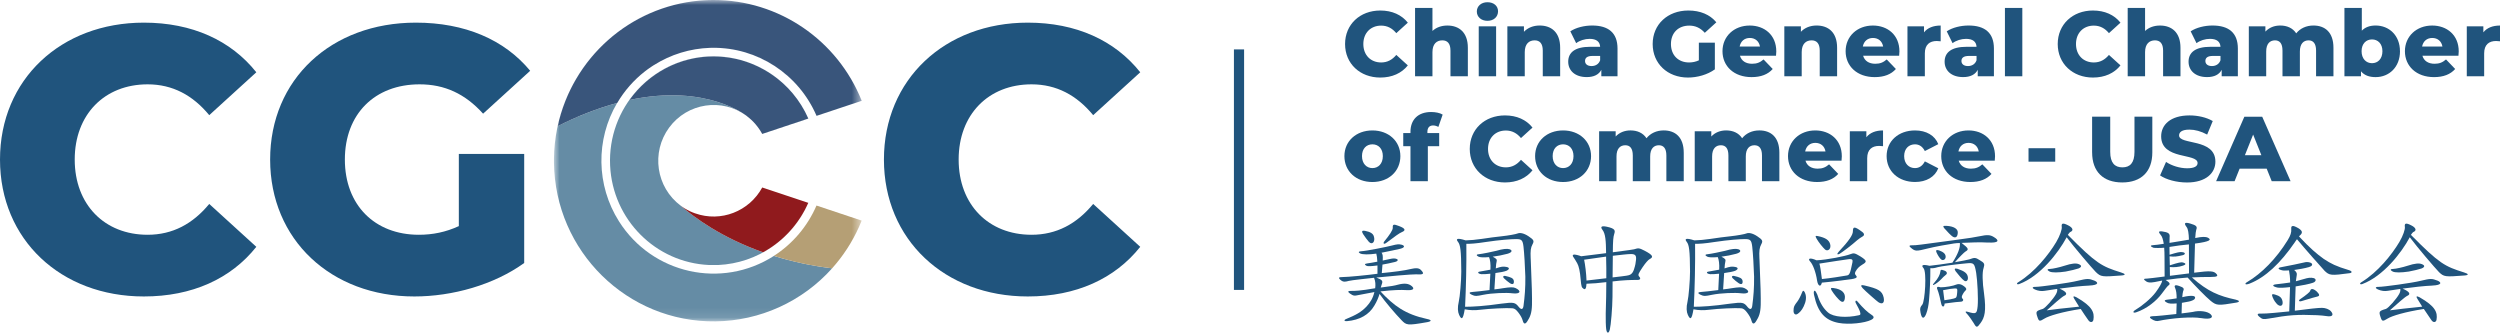 <svg width="248" height="33" viewBox="0 0 248 33" fill="none" xmlns="http://www.w3.org/2000/svg">
<g clip-path="url(#clip0_2718_73782)">
<path d="M123.414 4.901H122.405V28.759H123.414V4.901Z" fill="#20547D"/>
<path d="M133.431 4.368C133.431 2.421 134.911 1.043 136.925 1.043C138.095 1.043 139.04 1.472 139.656 2.249L138.511 3.289C138.113 2.805 137.621 2.541 137.013 2.541C135.97 2.541 135.243 3.272 135.243 4.368C135.243 5.465 135.97 6.196 137.013 6.196C137.621 6.196 138.113 5.932 138.511 5.447L139.656 6.487C139.038 7.264 138.095 7.693 136.925 7.693C134.911 7.693 133.431 6.312 133.431 4.368Z" fill="#20547D"/>
<path d="M145.611 4.734V7.566H143.886V5.018C143.886 4.305 143.578 4.003 143.079 4.003C142.525 4.003 142.099 4.35 142.099 5.173V7.566H140.374V0.787H142.099V3.071C142.479 2.716 142.996 2.533 143.578 2.533C144.731 2.533 145.611 3.201 145.611 4.736V4.734Z" fill="#20547D"/>
<path d="M146.501 1.145C146.501 0.624 146.919 0.221 147.555 0.221C148.19 0.221 148.606 0.596 148.606 1.117C148.606 1.665 148.187 2.066 147.555 2.066C146.922 2.066 146.501 1.665 146.501 1.142V1.145ZM146.69 2.614H148.414V7.566H146.69V2.614Z" fill="#20547D"/>
<path d="M154.768 4.734V7.566H153.043V5.018C153.043 4.305 152.736 4.003 152.237 4.003C151.682 4.003 151.256 4.35 151.256 5.173V7.566H149.531V2.614H151.175V3.152C151.566 2.741 152.118 2.531 152.736 2.531C153.888 2.531 154.768 3.198 154.768 4.734Z" fill="#20547D"/>
<path d="M160.458 4.817V7.566H158.852V6.926C158.607 7.401 158.116 7.647 157.4 7.647C156.22 7.647 155.567 6.98 155.567 6.122C155.567 5.208 156.23 4.642 157.753 4.642H158.734C158.706 4.14 158.37 3.855 157.69 3.855C157.218 3.855 156.691 4.02 156.356 4.284L155.776 3.107C156.338 2.731 157.173 2.531 157.944 2.531C159.54 2.531 160.458 3.244 160.458 4.815V4.817ZM158.734 5.977V5.548H157.99C157.435 5.548 157.236 5.749 157.236 6.051C157.236 6.353 157.473 6.553 157.881 6.553C158.262 6.553 158.597 6.371 158.734 5.977Z" fill="#20547D"/>
<path d="M168.526 4.231H170.114V6.881C169.378 7.411 168.372 7.693 167.447 7.693C165.423 7.693 163.945 6.312 163.945 4.368C163.945 2.424 165.425 1.043 167.485 1.043C168.672 1.043 169.635 1.454 170.261 2.213L169.116 3.254C168.68 2.769 168.181 2.541 167.573 2.541C166.484 2.541 165.758 3.261 165.758 4.368C165.758 5.475 166.484 6.196 167.555 6.196C167.891 6.196 168.208 6.132 168.526 5.985V4.231Z" fill="#20547D"/>
<path d="M176.178 5.53H172.603C172.749 6.033 173.175 6.325 173.811 6.325C174.292 6.325 174.61 6.188 174.945 5.896L175.853 6.845C175.381 7.376 174.691 7.65 173.758 7.65C172.005 7.65 170.871 6.563 170.871 5.081C170.871 3.599 172.023 2.533 173.576 2.533C175.028 2.533 176.208 3.464 176.208 5.101C176.208 5.228 176.191 5.393 176.181 5.53H176.178ZM172.575 4.617H174.59C174.499 4.096 174.118 3.766 173.581 3.766C173.044 3.766 172.674 4.096 172.573 4.617H172.575Z" fill="#20547D"/>
<path d="M182.241 4.734V7.566H180.517V5.018C180.517 4.305 180.209 4.003 179.71 4.003C179.155 4.003 178.729 4.35 178.729 5.173V7.566H177.005V2.614H178.649V3.152C179.04 2.741 179.592 2.531 180.209 2.531C181.362 2.531 182.241 3.198 182.241 4.734Z" fill="#20547D"/>
<path d="M188.396 5.53H184.821C184.967 6.033 185.393 6.325 186.028 6.325C186.51 6.325 186.828 6.188 187.163 5.896L188.071 6.845C187.599 7.376 186.908 7.65 185.973 7.65C184.221 7.65 183.086 6.563 183.086 5.081C183.086 3.599 184.238 2.533 185.791 2.533C187.244 2.533 188.424 3.464 188.424 5.101C188.424 5.228 188.406 5.393 188.396 5.53ZM184.793 4.617H186.808C186.717 4.096 186.336 3.766 185.799 3.766C185.262 3.766 184.891 4.096 184.791 4.617H184.793Z" fill="#20547D"/>
<path d="M192.515 2.533V4.096C192.362 4.079 192.253 4.068 192.125 4.068C191.426 4.068 190.945 4.424 190.945 5.292V7.566H189.22V2.614H190.862V3.208C191.215 2.761 191.787 2.533 192.513 2.533H192.515Z" fill="#20547D"/>
<path d="M197.797 4.817V7.566H196.191V6.926C195.947 7.401 195.455 7.647 194.739 7.647C193.559 7.647 192.906 6.98 192.906 6.122C192.906 5.208 193.569 4.642 195.092 4.642H196.073C196.045 4.14 195.71 3.855 195.029 3.855C194.558 3.855 194.031 4.02 193.695 4.284L193.116 3.107C193.678 2.731 194.512 2.531 195.284 2.531C196.88 2.531 197.797 3.244 197.797 4.815V4.817ZM196.073 5.977V5.548H195.329C194.774 5.548 194.575 5.749 194.575 6.051C194.575 6.353 194.812 6.553 195.221 6.553C195.601 6.553 195.937 6.371 196.073 5.977Z" fill="#20547D"/>
<path d="M198.889 0.787H200.614V7.566H198.889V0.787Z" fill="#20547D"/>
<path d="M204.126 4.368C204.126 2.421 205.606 1.043 207.62 1.043C208.79 1.043 209.735 1.472 210.351 2.249L209.206 3.289C208.808 2.805 208.316 2.541 207.708 2.541C206.665 2.541 205.938 3.272 205.938 4.368C205.938 5.465 206.665 6.196 207.708 6.196C208.316 6.196 208.808 5.932 209.206 5.447L210.351 6.487C209.733 7.264 208.79 7.693 207.62 7.693C205.606 7.693 204.126 6.312 204.126 4.368Z" fill="#20547D"/>
<path d="M216.303 4.734V7.566H214.579V5.018C214.579 4.305 214.271 4.003 213.772 4.003C213.217 4.003 212.791 4.35 212.791 5.173V7.566H211.067V0.787H212.791V3.071C213.172 2.716 213.689 2.533 214.271 2.533C215.423 2.533 216.303 3.201 216.303 4.736V4.734Z" fill="#20547D"/>
<path d="M221.996 4.817V7.566H220.39V6.926C220.146 7.401 219.654 7.647 218.938 7.647C217.758 7.647 217.105 6.98 217.105 6.122C217.105 5.208 217.768 4.642 219.291 4.642H220.272C220.244 4.14 219.909 3.855 219.228 3.855C218.756 3.855 218.229 4.02 217.894 4.284L217.314 3.107C217.876 2.731 218.711 2.531 219.482 2.531C221.078 2.531 221.996 3.244 221.996 4.815V4.817ZM220.272 5.977V5.548H219.528C218.973 5.548 218.774 5.749 218.774 6.051C218.774 6.353 219.011 6.553 219.419 6.553C219.8 6.553 220.135 6.371 220.272 5.977Z" fill="#20547D"/>
<path d="M231.478 4.734V7.566H229.754V5.018C229.754 4.305 229.464 4.003 229.01 4.003C228.511 4.003 228.148 4.34 228.148 5.109V7.566H226.423V5.018C226.423 4.305 226.141 4.003 225.68 4.003C225.17 4.003 224.807 4.34 224.807 5.109V7.566H223.083V2.614H224.727V3.135C225.1 2.734 225.617 2.531 226.196 2.531C226.867 2.531 227.439 2.777 227.785 3.307C228.176 2.815 228.783 2.531 229.492 2.531C230.636 2.531 231.478 3.198 231.478 4.734Z" fill="#20547D"/>
<path d="M238.079 5.081C238.079 6.662 237 7.65 235.664 7.65C235.018 7.65 234.539 7.467 234.211 7.074V7.566H232.568V0.787H234.292V3.043C234.627 2.695 235.091 2.531 235.661 2.531C236.995 2.531 238.076 3.508 238.076 5.079L238.079 5.081ZM236.337 5.081C236.337 4.333 235.883 3.911 235.303 3.911C234.723 3.911 234.269 4.333 234.269 5.081C234.269 5.83 234.723 6.269 235.303 6.269C235.883 6.269 236.337 5.84 236.337 5.081Z" fill="#20547D"/>
<path d="M243.878 5.53H240.303C240.449 6.033 240.875 6.325 241.51 6.325C241.992 6.325 242.31 6.188 242.645 5.896L243.553 6.845C243.081 7.376 242.39 7.65 241.455 7.65C239.703 7.65 238.568 6.563 238.568 5.081C238.568 3.599 239.72 2.533 241.273 2.533C242.726 2.533 243.906 3.464 243.906 5.101C243.906 5.228 243.888 5.393 243.878 5.53ZM240.275 4.617H242.289C242.199 4.096 241.818 3.766 241.281 3.766C240.744 3.766 240.373 4.096 240.272 4.617H240.275Z" fill="#20547D"/>
<path d="M248 2.533V4.096C247.846 4.079 247.738 4.068 247.609 4.068C246.911 4.068 246.429 4.424 246.429 5.292V7.566H244.705V2.614H246.349V3.208C246.702 2.761 247.274 2.533 248 2.533Z" fill="#20547D"/>
<path d="M133.365 15.487C133.365 13.998 134.535 12.939 136.141 12.939C137.747 12.939 138.917 14 138.917 15.487C138.917 16.975 137.765 18.056 136.141 18.056C134.517 18.056 133.365 16.987 133.365 15.487ZM137.177 15.487C137.177 14.739 136.733 14.317 136.143 14.317C135.553 14.317 135.11 14.739 135.11 15.487C135.11 16.236 135.564 16.675 136.143 16.675C136.723 16.675 137.177 16.246 137.177 15.487Z" fill="#20547D"/>
<path d="M141.597 13.203H142.767V14.5H141.642V17.972H139.918V14.5H139.202V13.203H139.918V13.076C139.918 11.888 140.654 11.112 141.967 11.112C142.386 11.112 142.83 11.193 143.112 11.368L142.686 12.591C142.54 12.51 142.351 12.444 142.169 12.444C141.806 12.444 141.597 12.655 141.597 13.094V13.203Z" fill="#20547D"/>
<path d="M145.8 14.774C145.8 12.827 147.28 11.449 149.294 11.449C150.464 11.449 151.409 11.878 152.024 12.655L150.88 13.695C150.481 13.211 149.99 12.947 149.382 12.947C148.338 12.947 147.612 13.678 147.612 14.774C147.612 15.87 148.338 16.602 149.382 16.602C149.99 16.602 150.481 16.337 150.88 15.853L152.024 16.893C151.407 17.67 150.464 18.099 149.294 18.099C147.28 18.099 145.8 16.718 145.8 14.774Z" fill="#20547D"/>
<path d="M152.282 15.487C152.282 13.998 153.452 12.939 155.058 12.939C156.664 12.939 157.833 14 157.833 15.487C157.833 16.975 156.681 18.056 155.058 18.056C153.434 18.056 152.282 16.987 152.282 15.487ZM156.091 15.487C156.091 14.739 155.648 14.317 155.058 14.317C154.468 14.317 154.024 14.739 154.024 15.487C154.024 16.236 154.478 16.675 155.058 16.675C155.637 16.675 156.091 16.246 156.091 15.487Z" fill="#20547D"/>
<path d="M167.028 15.14V17.972H165.304V15.424C165.304 14.711 165.014 14.409 164.56 14.409C164.061 14.409 163.698 14.746 163.698 15.515V17.972H161.973V15.424C161.973 14.711 161.691 14.409 161.229 14.409C160.72 14.409 160.357 14.746 160.357 15.515V17.972H158.633V13.02H160.274V13.541C160.647 13.14 161.164 12.937 161.744 12.937C162.414 12.937 162.987 13.183 163.332 13.713C163.723 13.221 164.331 12.937 165.039 12.937C166.184 12.937 167.026 13.604 167.026 15.14H167.028Z" fill="#20547D"/>
<path d="M176.513 15.14V17.972H174.789V15.424C174.789 14.711 174.499 14.409 174.045 14.409C173.546 14.409 173.183 14.746 173.183 15.515V17.972H171.458V15.424C171.458 14.711 171.176 14.409 170.714 14.409C170.205 14.409 169.842 14.746 169.842 15.515V17.972H168.117V13.02H169.761V13.541C170.134 13.14 170.651 12.937 171.231 12.937C171.902 12.937 172.474 13.183 172.82 13.713C173.21 13.221 173.818 12.937 174.526 12.937C175.671 12.937 176.513 13.604 176.513 15.14Z" fill="#20547D"/>
<path d="M182.678 15.937H179.102C179.249 16.439 179.675 16.731 180.31 16.731C180.792 16.731 181.109 16.594 181.445 16.302L182.352 17.251C181.881 17.782 181.19 18.056 180.257 18.056C178.505 18.056 177.37 16.97 177.37 15.487C177.37 14.005 178.523 12.939 180.076 12.939C181.528 12.939 182.708 13.871 182.708 15.508C182.708 15.634 182.69 15.8 182.68 15.937H182.678ZM179.075 15.023H181.089C180.998 14.502 180.618 14.173 180.081 14.173C179.544 14.173 179.173 14.502 179.072 15.023H179.075Z" fill="#20547D"/>
<path d="M186.797 12.939V14.502C186.643 14.485 186.535 14.475 186.406 14.475C185.708 14.475 185.226 14.83 185.226 15.698V17.972H183.502V13.02H185.143V13.614C185.496 13.168 186.069 12.939 186.795 12.939H186.797Z" fill="#20547D"/>
<path d="M187.153 15.487C187.153 13.998 188.323 12.939 189.974 12.939C191.091 12.939 191.943 13.442 192.278 14.3L190.945 14.985C190.708 14.518 190.365 14.317 189.964 14.317C189.364 14.317 188.892 14.739 188.892 15.487C188.892 16.236 189.364 16.675 189.964 16.675C190.362 16.675 190.708 16.475 190.945 16.008L192.278 16.693C191.943 17.551 191.091 18.053 189.974 18.053C188.323 18.053 187.153 16.992 187.153 15.485V15.487Z" fill="#20547D"/>
<path d="M197.88 15.937H194.305C194.452 16.439 194.878 16.731 195.513 16.731C195.995 16.731 196.312 16.594 196.648 16.302L197.555 17.251C197.084 17.782 196.393 18.056 195.458 18.056C193.705 18.056 192.571 16.97 192.571 15.487C192.571 14.005 193.723 12.939 195.276 12.939C196.728 12.939 197.908 13.871 197.908 15.508C197.908 15.634 197.891 15.8 197.88 15.937ZM194.278 15.023H196.292C196.201 14.502 195.821 14.173 195.284 14.173C194.747 14.173 194.376 14.502 194.275 15.023H194.278Z" fill="#20547D"/>
<path d="M201.229 14.703H203.879V16.038H201.229V14.703Z" fill="#20547D"/>
<path d="M207.537 15.122V11.576H209.334V15.066C209.334 16.163 209.788 16.602 210.542 16.602C211.296 16.602 211.74 16.163 211.74 15.066V11.576H213.51V15.122C213.51 17.03 212.403 18.099 210.525 18.099C208.646 18.099 207.539 17.03 207.539 15.122H207.537Z" fill="#20547D"/>
<path d="M214.281 17.398L214.871 16.063C215.433 16.439 216.233 16.693 216.966 16.693C217.7 16.693 218 16.482 218 16.173C218 15.157 214.387 15.899 214.387 13.523C214.387 12.381 215.312 11.449 217.201 11.449C218.028 11.449 218.88 11.642 219.505 12.008L218.95 13.35C218.343 13.02 217.743 12.858 217.191 12.858C216.437 12.858 216.165 13.114 216.165 13.434C216.165 14.411 219.767 13.68 219.767 16.038C219.767 17.152 218.842 18.102 216.954 18.102C215.91 18.102 214.876 17.817 214.276 17.398H214.281Z" fill="#20547D"/>
<path d="M224.855 16.731H222.17L221.671 17.975H219.838L222.641 11.579H224.411L227.225 17.975H225.354L224.855 16.731ZM224.328 15.396L223.511 13.35L222.694 15.396H224.328Z" fill="#20547D"/>
<path d="M0 15.827C0 7.881 6.041 2.246 14.27 2.246C19.05 2.246 22.905 4 25.427 7.17L20.757 11.424C19.126 9.447 17.124 8.366 14.641 8.366C10.377 8.366 7.412 11.35 7.412 15.827C7.412 20.305 10.377 23.289 14.641 23.289C17.124 23.289 19.126 22.208 20.757 20.231L25.427 24.485C22.905 27.657 19.053 29.409 14.27 29.409C6.041 29.409 0 23.774 0 15.827Z" fill="#20547D"/>
<path d="M45.513 15.269H52V26.089C48.998 28.254 44.885 29.409 41.103 29.409C32.839 29.409 26.798 23.774 26.798 15.827C26.798 7.881 32.839 2.246 41.252 2.246C46.108 2.246 50.036 3.926 52.593 7.023L47.923 11.277C46.143 9.3 44.106 8.366 41.623 8.366C37.175 8.366 34.211 11.312 34.211 15.827C34.211 20.343 37.175 23.289 41.55 23.289C42.921 23.289 44.217 23.028 45.516 22.431V15.269H45.513Z" fill="#20547D"/>
<path d="M87.686 15.827C87.686 7.881 93.726 2.246 101.956 2.246C106.736 2.246 110.591 4 113.112 7.17L108.443 11.424C106.812 9.447 104.81 8.366 102.326 8.366C98.063 8.366 95.098 11.35 95.098 15.827C95.098 20.305 98.063 23.289 102.326 23.289C104.81 23.289 106.812 22.208 108.443 20.231L113.112 24.485C110.591 27.657 106.738 29.409 101.956 29.409C93.729 29.409 87.686 23.774 87.686 15.827Z" fill="#20547D"/>
<mask id="mask0_2718_73782" style="mask-type:luminance" maskUnits="userSpaceOnUse" x="54" y="0" width="32" height="32">
<path d="M85.482 0H54.95V31.886H85.482V0Z" fill="white"/>
</mask>
<g mask="url(#mask0_2718_73782)">
<path d="M82.915 26.19C82.794 26.335 82.673 26.475 82.55 26.614C82.673 26.475 82.797 26.332 82.915 26.19Z" fill="#658CA5"/>
<path d="M69.823 0.031C69.898 0.025 69.974 0.023 70.049 0.018C69.974 0.02 69.898 0.025 69.823 0.031Z" fill="#658CA5"/>
<path d="M76.771 25.388C71.585 28.713 64.704 27.178 61.402 21.957C59.145 18.391 59.075 13.848 61.22 10.213C59.181 10.777 57.204 11.551 55.323 12.52C56.808 5.728 62.493 0.688 69.374 0.063C61.281 0.794 55.051 7.571 54.952 15.749V16.132C55.058 24.937 62.231 31.987 70.977 31.881C75.394 31.827 79.59 29.919 82.55 26.614C80.591 26.383 78.657 25.97 76.774 25.386" fill="#658CA5"/>
<path d="M85.467 21.921L85.479 21.888C85.479 21.888 85.472 21.911 85.467 21.921Z" fill="#658CA5"/>
<path d="M76.481 6.315C74.726 5.259 72.714 4.713 70.67 4.739C75.147 4.695 79.217 7.355 80.999 11.492C80.071 9.333 78.488 7.52 76.479 6.317" fill="#658CA5"/>
<path d="M85.204 22.535C85.046 22.886 84.877 23.231 84.693 23.569C84.874 23.231 85.046 22.888 85.204 22.535Z" fill="#658CA5"/>
<path d="M84.015 24.708C83.924 24.848 83.828 24.987 83.732 25.124C83.828 24.987 83.921 24.848 84.015 24.708Z" fill="#658CA5"/>
<path d="M85.452 21.962C85.379 22.14 85.305 22.315 85.227 22.492C85.305 22.317 85.381 22.142 85.452 21.962Z" fill="#658CA5"/>
<path d="M84.342 24.188C84.251 24.34 84.156 24.492 84.06 24.642C84.156 24.492 84.251 24.343 84.342 24.188Z" fill="#658CA5"/>
<path d="M67.783 20.581C67.828 20.609 67.871 20.64 67.917 20.668C67.871 20.64 67.826 20.612 67.783 20.581Z" fill="#658CA5"/>
<path d="M67.99 20.711C68.053 20.749 68.118 20.784 68.184 20.82C68.118 20.784 68.055 20.749 67.99 20.711Z" fill="#658CA5"/>
<path d="M68.201 20.83C68.282 20.873 68.36 20.914 68.444 20.952C68.363 20.914 68.282 20.873 68.201 20.83Z" fill="#658CA5"/>
<path d="M71.285 5.596H70.867C74.908 5.629 78.556 8.041 80.19 11.761C78.619 8.178 75.173 5.792 71.285 5.596Z" fill="#658CA5"/>
<path d="M75.697 25.03C71.56 23.563 68.865 21.569 67.523 20.401C65.083 18.579 64.571 15.112 66.381 12.655C68.191 10.198 71.635 9.683 74.076 11.505C74.081 11.508 74.086 11.513 74.088 11.515C74.088 11.515 70.128 8.272 62.44 9.919C64.359 7.226 67.44 5.619 70.733 5.596H70.312C64.636 5.868 60.255 10.721 60.524 16.436C60.776 21.779 65.03 26.048 70.337 26.289H71.245C75.147 26.112 78.612 23.723 80.187 20.124H80.182C79.264 22.211 77.689 23.936 75.697 25.03Z" fill="#658CA5"/>
<path d="M68.968 21.168C68.88 21.137 68.791 21.102 68.703 21.066C68.791 21.102 68.877 21.137 68.968 21.168C71.509 22.064 74.323 20.977 75.614 18.599C74.32 20.977 71.507 22.064 68.965 21.168" fill="#658CA5"/>
<path d="M80.994 20.393C80.109 22.444 78.637 24.183 76.763 25.386H76.771C78.654 25.975 80.588 26.386 82.547 26.617C82.673 26.475 82.794 26.335 82.913 26.19C82.933 26.165 82.953 26.142 82.973 26.117C83.084 25.982 83.195 25.845 83.301 25.706C83.324 25.675 83.346 25.645 83.371 25.614C83.477 25.475 83.583 25.332 83.684 25.188C83.699 25.168 83.712 25.147 83.727 25.124C83.823 24.987 83.916 24.848 84.009 24.708C84.025 24.685 84.04 24.662 84.055 24.64C84.151 24.49 84.246 24.337 84.337 24.185C84.355 24.155 84.373 24.127 84.39 24.096C84.481 23.942 84.572 23.784 84.657 23.627C84.668 23.607 84.68 23.586 84.69 23.566C84.874 23.228 85.043 22.883 85.202 22.533L85.222 22.487C85.3 22.312 85.376 22.137 85.447 21.957L85.462 21.916C85.462 21.916 85.469 21.893 85.474 21.883L80.989 20.388L80.994 20.393Z" fill="#B59F75"/>
<path d="M68.968 21.17C68.88 21.14 68.791 21.104 68.703 21.069H68.701C68.617 21.035 68.534 20.997 68.454 20.959L68.443 20.954C68.363 20.916 68.282 20.876 68.201 20.832L68.184 20.822C68.118 20.787 68.055 20.751 67.99 20.713L67.916 20.67C67.871 20.642 67.826 20.614 67.783 20.584C67.755 20.566 67.73 20.548 67.702 20.53C67.642 20.49 67.584 20.447 67.526 20.404H67.523C68.865 21.571 71.562 23.564 75.697 25.03C77.689 23.937 79.264 22.211 80.182 20.122L75.614 18.599C74.32 20.977 71.509 22.066 68.968 21.168" fill="#901A1D"/>
<path d="M55.321 12.52C57.204 11.551 59.181 10.777 61.218 10.213H61.23C61.941 9.003 62.872 7.942 63.976 7.081L63.986 7.074C64.052 7.023 64.117 6.972 64.185 6.924L64.21 6.904C64.273 6.858 64.336 6.81 64.402 6.766L64.432 6.746C64.498 6.701 64.563 6.655 64.629 6.612L64.652 6.596C64.722 6.551 64.793 6.505 64.863 6.459H64.868C66.54 5.401 68.459 4.812 70.43 4.746H70.443C70.519 4.744 70.594 4.741 70.67 4.741C75.15 4.693 79.222 7.353 81.002 11.492L85.484 10C83.069 3.959 77.253 0 70.788 0C70.665 0 70.539 0 70.415 0.005C70.355 0.005 70.294 0.008 70.234 0.01C70.173 0.013 70.11 0.015 70.049 0.018C69.974 0.02 69.898 0.025 69.823 0.03L69.699 0.038C69.608 0.043 69.52 0.051 69.429 0.058L69.371 0.063C62.491 0.688 56.806 5.726 55.321 12.52Z" fill="#39557B"/>
<path d="M70.866 5.596H70.733C67.44 5.617 64.359 7.223 62.44 9.919C70.13 8.272 74.088 11.513 74.088 11.513V11.518C74.716 11.992 75.236 12.596 75.611 13.287L80.187 11.761C78.554 8.041 74.905 5.629 70.864 5.596" fill="#39557B"/>
</g>
<path d="M141.534 31.965C139.595 32.307 139.514 32.261 139.028 31.759C138.428 31.142 137.384 29.919 136.849 29.155C136.759 29.485 136.577 29.919 136.34 30.307C135.818 31.208 134.911 31.746 133.607 31.86C133.335 31.883 133.289 31.746 133.539 31.645C134.515 31.244 135.037 30.959 135.569 30.398C135.932 30 136.194 29.589 136.34 28.972C135.682 29.109 135.16 29.178 134.764 29.269C134.356 29.36 134.253 29.36 133.902 29.109C133.685 28.962 133.708 28.848 133.958 28.858C134.389 28.868 134.956 28.848 136.418 28.594C136.464 28.239 136.451 27.909 136.305 27.556C135.818 27.612 134.058 27.794 133.809 27.863C133.468 27.954 133.274 28 133.027 27.807C132.697 27.543 132.823 27.487 133.128 27.487C133.718 27.487 135.748 27.282 136.645 27.157V26.335C136.033 26.416 135.67 26.426 135.566 26.371C135.339 26.256 135.352 26.165 135.634 26.13C135.838 26.107 136.201 26.038 136.633 25.959C136.62 25.604 136.575 25.343 136.529 25.16C135.803 25.264 135.155 25.264 134.918 25.137C134.701 25.023 134.782 24.931 135.064 24.921C135.463 24.911 137.651 24.477 138.105 24.35C138.592 24.223 138.75 24.213 139.013 24.269C139.353 24.35 139.411 24.553 138.899 24.68C138.617 24.749 137.697 24.944 137.051 25.069C137.155 25.206 137.197 25.366 137.165 25.845C137.391 25.799 137.618 25.741 137.858 25.698C138.198 25.619 138.392 25.619 138.571 25.698C138.74 25.779 138.64 25.926 138.403 25.982C137.926 26.096 137.495 26.188 137.142 26.246L137.074 27.091C138.254 26.977 139.285 26.85 140.034 26.668C140.419 26.576 140.747 26.576 140.941 26.769C141.34 27.17 141.214 27.262 140.5 27.213C140.195 27.19 137.414 27.431 136.529 27.533C137.165 27.772 137.187 27.886 137.074 28.195C137.051 28.277 137.016 28.378 136.97 28.525C138.082 28.388 138.342 28.332 138.672 28.241C139.318 28.071 139.739 28.117 140.056 28.391C140.329 28.63 140.238 28.825 139.512 28.779C138.957 28.746 138.276 28.756 136.938 28.906C138.276 30.322 139.366 31.168 141.577 31.647C142.031 31.739 142.053 31.876 141.531 31.967L141.534 31.965ZM135.793 23.992C135.657 23.845 135.385 23.48 135.216 23.216C135.047 22.942 135.112 22.85 135.397 22.896C135.954 23 136.204 23.18 136.282 23.434C136.464 23.97 136.113 24.348 135.796 23.992H135.793ZM137.563 24.061C137.258 24.302 137.177 24.13 137.323 23.947C137.835 23.32 138.176 22.828 138.163 22.589C138.14 22.223 138.266 22.223 138.798 22.429C139.401 22.657 139.492 22.853 139.048 23.033C138.821 23.124 138.38 23.444 137.563 24.061Z" fill="#20547D"/>
<path d="M151.846 25.647C151.959 28.216 151.992 29.599 151.972 30.249C151.949 31.084 151.78 31.447 151.518 31.858C151.314 32.19 151.155 32.155 151.064 31.835C150.983 31.551 150.87 31.332 150.61 30.99C150.406 30.729 150.257 30.602 150.033 30.579C149.476 30.533 147.774 30.614 146.834 30.729C146.299 30.797 145.825 30.784 145.301 30.683C145.132 31.721 144.983 31.756 144.743 31.231C144.607 30.934 144.575 30.5 144.711 29.919C144.824 29.462 144.96 27.817 144.96 26.939C144.95 24.838 144.869 24.289 144.632 23.992C144.393 23.695 144.529 23.571 145.391 23.845C145.812 23.835 146.4 23.789 146.99 23.698C147.557 23.607 148.52 23.482 148.974 23.437C149.622 23.368 150.391 23.231 150.572 23.152C150.767 23.071 151.15 23.117 151.629 23.437C152.161 23.789 152.206 23.904 152.025 24.236C151.843 24.579 151.81 24.853 151.843 25.652L151.846 25.647ZM151.132 24.482C151.054 23.797 150.928 23.718 150.396 23.718C149.897 23.718 148.798 23.797 147.413 24.003C146.392 24.163 145.848 24.195 145.462 24.185C145.485 26.195 145.429 28.525 145.336 30.431C146.12 30.431 147.277 30.363 148.921 30.124C150.202 29.954 150.305 30 150.678 30.467C150.928 30.764 151.087 30.683 151.132 30.34C151.258 29.391 151.326 28.558 151.314 27.439C151.291 26.548 151.2 25.053 151.132 24.482ZM150.03 29.096C149.463 29.018 148.024 29.064 147.139 29.244C146.425 29.391 146.332 29.391 146.037 29.254C145.674 29.094 145.709 28.97 146.117 28.957C146.322 28.947 147.058 28.866 147.761 28.774L147.842 27.152C147.444 27.198 147.106 27.208 146.957 27.198C146.571 27.152 146.571 26.97 146.763 26.947C146.922 26.924 147.421 26.832 147.852 26.751C147.885 26.157 147.817 25.769 147.716 25.508C147.116 25.553 146.821 25.53 146.672 25.462C146.41 25.335 146.445 25.221 146.75 25.211C146.942 25.201 148.203 24.947 148.429 24.881C149.087 24.685 149.496 24.652 149.733 24.721C150.028 24.802 150.061 25.03 149.529 25.178C149.065 25.302 148.54 25.406 148.076 25.462C148.498 25.69 148.508 25.746 148.462 25.965C148.429 26.102 148.407 26.239 148.382 26.627C148.939 26.434 149.108 26.421 149.438 26.48C149.756 26.538 149.766 26.708 149.448 26.858C149.254 26.939 148.813 27.028 148.346 27.086L148.243 28.708C148.596 28.673 148.878 28.627 149.072 28.594C149.798 28.48 150.104 28.467 150.333 28.571C150.933 28.845 150.865 29.198 150.028 29.096H150.03ZM149.771 28.081C149.589 27.957 149.372 27.784 149.181 27.591C149.055 27.465 149.123 27.328 149.34 27.376C149.884 27.5 150.111 27.591 150.169 27.843C150.225 28.195 150.043 28.267 149.771 28.081Z" fill="#20547D"/>
<path d="M162.987 26.447C162.523 27.145 162.452 27.259 162.611 27.442C162.78 27.624 162.737 27.784 162.384 27.772C161.85 27.762 160.955 27.794 159.969 27.919C159.969 28.523 159.959 29.094 159.959 29.449C159.949 30.556 159.8 32.269 159.697 32.68C159.583 33.137 159.392 33.081 159.334 32.647C159.298 32.406 159.276 31.642 159.288 31.117C159.324 29.883 159.346 28.947 159.346 27.987C158.633 28.079 157.929 28.135 157.382 28.147C157.36 28.65 157.236 28.764 157.077 28.637C156.908 28.523 156.863 28.444 156.805 27.759C156.737 26.891 156.613 26.388 156.465 26.127C156.283 25.797 156.192 25.67 156.079 25.5C155.92 25.282 156.079 25.193 156.442 25.294C156.623 25.34 156.747 25.376 156.85 25.421C157.463 25.353 157.995 25.284 159.324 25.114C159.311 23.893 159.266 23.185 158.961 22.797C158.746 22.513 158.835 22.373 159.392 22.49C160.244 22.673 160.244 22.868 160.128 23.221C160.037 23.505 160.002 23.873 159.992 25.025C161.58 24.82 162.021 24.751 162.102 24.729C162.543 24.591 162.601 24.591 163.156 24.876C163.985 25.31 164.041 25.505 163.655 25.698C163.509 25.767 163.214 26.109 162.987 26.452V26.447ZM159.324 25.454C158.529 25.558 157.7 25.683 157.145 25.764C157.246 26.231 157.36 27.135 157.382 27.83C158.212 27.739 158.835 27.657 159.346 27.602C159.356 26.962 159.346 26.277 159.324 25.454ZM161.739 25.203C161.467 25.203 160.799 25.282 159.992 25.373C159.982 25.911 159.982 26.731 159.969 27.52C160.799 27.429 161.094 27.383 161.353 27.348C161.681 27.302 161.931 27.211 162.089 26.731C162.236 26.287 162.258 26.081 162.294 25.762C162.326 25.36 162.248 25.19 161.736 25.201L161.739 25.203Z" fill="#20547D"/>
<path d="M174.537 25.647C174.65 28.216 174.683 29.599 174.663 30.249C174.64 31.084 174.471 31.447 174.209 31.858C174.005 32.19 173.846 32.155 173.755 31.835C173.674 31.551 173.561 31.332 173.301 30.99C173.097 30.729 172.948 30.602 172.724 30.579C172.167 30.533 170.465 30.614 169.524 30.729C168.99 30.797 168.516 30.784 167.992 30.683C167.823 31.721 167.674 31.756 167.434 31.231C167.298 30.934 167.265 30.5 167.402 29.919C167.515 29.462 167.651 27.817 167.651 26.939C167.641 24.838 167.56 24.289 167.323 23.992C167.084 23.695 167.22 23.571 168.082 23.845C168.503 23.835 169.091 23.789 169.681 23.698C170.248 23.607 171.211 23.482 171.665 23.437C172.313 23.368 173.082 23.231 173.263 23.152C173.458 23.071 173.841 23.117 174.32 23.437C174.852 23.789 174.897 23.904 174.716 24.236C174.534 24.579 174.501 24.853 174.534 25.652L174.537 25.647ZM173.823 24.482C173.745 23.797 173.619 23.718 173.087 23.718C172.588 23.718 171.488 23.797 170.104 24.003C169.083 24.163 168.539 24.195 168.153 24.185C168.176 26.195 168.12 28.525 168.027 30.431C168.811 30.431 169.968 30.363 171.612 30.124C172.893 29.954 172.996 30 173.369 30.467C173.619 30.764 173.778 30.683 173.823 30.34C173.949 29.391 174.017 28.558 174.005 27.439C173.982 26.548 173.891 25.053 173.823 24.482ZM172.721 29.096C172.154 29.018 170.714 29.064 169.83 29.244C169.116 29.391 169.023 29.391 168.728 29.254C168.365 29.094 168.4 28.97 168.808 28.957C169.013 28.947 169.749 28.866 170.452 28.774L170.533 27.152C170.135 27.198 169.797 27.208 169.648 27.198C169.262 27.152 169.262 26.97 169.454 26.947C169.613 26.924 170.112 26.832 170.543 26.751C170.576 26.157 170.508 25.769 170.407 25.508C169.807 25.553 169.512 25.53 169.363 25.462C169.101 25.335 169.136 25.221 169.441 25.211C169.633 25.201 170.893 24.947 171.12 24.881C171.778 24.685 172.187 24.652 172.424 24.721C172.719 24.802 172.752 25.03 172.22 25.178C171.756 25.302 171.231 25.406 170.767 25.462C171.188 25.69 171.199 25.746 171.153 25.965C171.12 26.102 171.098 26.239 171.072 26.627C171.63 26.434 171.799 26.421 172.129 26.48C172.447 26.538 172.457 26.708 172.139 26.858C171.945 26.939 171.504 27.028 171.037 27.086L170.934 28.708C171.287 28.673 171.569 28.627 171.763 28.594C172.489 28.48 172.794 28.467 173.024 28.571C173.624 28.845 173.556 29.198 172.719 29.096H172.721ZM172.462 28.081C172.28 27.957 172.063 27.784 171.872 27.591C171.746 27.465 171.814 27.328 172.031 27.376C172.575 27.5 172.802 27.591 172.86 27.843C172.915 28.195 172.734 28.267 172.462 28.081Z" fill="#20547D"/>
<path d="M178.929 30.388C178.737 30.8 178.508 31.015 178.316 31.142C178.112 31.279 177.908 31.152 177.918 30.812C177.928 30.411 177.976 30.333 178.316 29.888C178.419 29.751 178.611 29.409 178.78 28.975C178.848 28.792 178.939 28.805 179.042 29.02C179.246 29.454 179.145 29.934 178.929 30.391V30.388ZM184.09 26.893C183.976 27.099 183.999 27.19 184.09 27.294C184.258 27.465 184.226 27.579 183.84 27.66C183.626 27.706 181.81 27.944 180.731 28.038C180.605 28.553 180.333 28.345 180.255 27.833C180.131 26.987 179.836 26.223 179.564 25.937C179.314 25.663 179.496 25.513 180.199 25.822C181.23 25.777 183.058 25.411 183.545 25.218C183.898 25.081 183.976 25.091 184.533 25.424C185.204 25.848 185.227 25.972 184.748 26.246C184.443 26.429 184.248 26.622 184.09 26.896V26.893ZM185.61 31.736C184.987 32.043 183.432 32.228 182.388 32.033C181.084 31.782 180.335 31.051 179.95 29.246C179.894 28.949 179.94 28.858 180.018 28.835C180.073 28.822 180.232 29.096 180.28 29.234C180.552 30.102 180.925 30.64 181.334 30.992C181.868 31.472 183.205 31.541 184.374 31.277C184.543 31.244 184.601 31.208 184.511 30.924C184.443 30.706 184.316 30.48 184.102 30.079C183.999 29.896 184.092 29.726 184.248 29.896C184.861 30.604 185.224 30.947 185.723 31.277C185.928 31.424 185.915 31.584 185.61 31.734V31.736ZM181.049 24.756C180.787 24.515 180.391 24.003 180.209 23.683C180.063 23.421 180.063 23.363 180.335 23.421C181.107 23.581 181.437 23.82 181.548 24.208C181.694 24.711 181.299 24.972 181.049 24.756ZM183.353 25.716C183.036 25.749 181.379 26.013 180.484 26.15C180.565 26.424 180.63 26.835 180.734 27.68C181.47 27.612 182.718 27.416 183.217 27.325C183.467 27.279 183.535 27.142 183.762 26.023C183.807 25.784 183.762 25.657 183.353 25.716ZM182.615 29.886C182.365 29.726 181.889 29.132 181.707 28.822C181.571 28.594 181.616 28.538 181.866 28.571C182.761 28.685 183.068 29.107 183.01 29.566C182.978 29.909 182.829 30.023 182.615 29.886ZM184.216 23.843C183.762 24.254 182.842 24.962 182.504 25.168C182.254 25.315 182.186 25.203 182.39 24.985C183.457 23.843 183.807 23.294 183.807 22.942C183.807 22.462 183.966 22.429 184.737 23.01C184.964 23.18 184.954 23.353 184.773 23.454C184.614 23.546 184.387 23.693 184.216 23.843ZM186.336 29.977C186.21 29.898 185.02 28.858 184.783 28.596C184.543 28.333 184.589 28.231 184.929 28.312C186.336 28.642 186.709 28.85 186.858 29.51C186.971 30.036 186.744 30.241 186.336 29.977Z" fill="#20547D"/>
<path d="M197.172 24.061C196.514 24.015 195.392 24.051 194.585 24.094C195.334 24.675 195.322 24.746 194.948 24.972C194.845 25.03 194.278 25.599 193.927 26.01C194.621 25.883 195.198 25.782 195.367 25.726C195.879 25.533 195.98 25.543 196.388 25.807C196.854 26.081 196.9 26.173 196.774 26.584C196.628 26.995 196.648 27.967 196.819 29.132C197.046 30.855 196.887 31.495 196.456 32.066C196.138 32.51 196.058 32.523 195.821 32.099C195.707 31.893 195.276 31.287 195.163 31.175C194.901 30.924 194.959 30.855 195.208 30.934C196.038 31.175 196.103 31.14 196.184 30.363C196.252 29.622 196.161 27.84 196.038 27.074C195.869 26.079 195.798 26.058 195.062 26.124C194.063 26.216 192.465 26.421 192.226 26.503C191.931 26.594 191.736 26.627 191.489 26.604C191.499 27.619 191.444 28.832 191.353 29.848C191.32 30.213 191.227 30.772 191.071 31.15C190.854 31.675 190.63 31.652 190.514 30.99C190.433 30.566 190.491 30.465 190.695 30.213C190.945 29.893 191.159 26.992 190.809 26.594C190.582 26.343 190.65 26.183 191.409 26.366C191.943 26.307 192.848 26.193 193.678 26.058C194.222 25.223 194.482 24.538 194.414 24.104C194.187 24.114 193.993 24.127 193.847 24.15C193.471 24.195 191.782 24.503 191.273 24.64C190.047 24.947 190.002 24.936 189.561 24.581C189.334 24.388 189.379 24.32 189.765 24.33C190.027 24.34 190.309 24.307 193.917 23.815C195.314 23.632 196.05 23.508 196.355 23.439C197.127 23.279 197.409 23.279 197.795 23.518C198.372 23.86 198.294 24.122 197.172 24.056V24.061ZM192.793 27.465C192.475 27.807 192.248 28.013 191.986 28.173C191.714 28.355 191.658 28.277 191.908 28.013C192.248 27.634 192.452 27.226 192.475 26.985C192.498 26.744 192.543 26.711 192.896 26.848C193.146 26.939 193.179 27.122 193.068 27.226C193 27.282 192.851 27.409 192.795 27.465H192.793ZM192.566 25.739C192.43 25.624 192.261 25.386 192.112 25.066C191.999 24.825 192.079 24.759 192.352 24.838C192.793 24.997 193.01 25.193 193.01 25.477C193.01 25.739 192.747 25.888 192.568 25.739H192.566ZM194.641 29.325C194.595 29.416 194.595 29.576 194.699 29.645C194.8 29.726 194.754 29.919 194.517 29.929C194.3 29.939 193.869 29.975 192.906 30.112C192.884 30.513 192.647 30.5 192.566 30.122C192.498 29.756 192.316 29.003 192.203 28.751C192.077 28.487 192.168 28.386 192.508 28.5C193.017 28.5 193.766 28.363 194.074 28.226C194.222 28.157 194.495 28.17 194.676 28.294C195.14 28.579 195.097 28.718 194.959 28.843C194.89 28.898 194.754 29.071 194.641 29.322V29.325ZM193.869 28.617C193.587 28.64 193.393 28.662 192.757 28.787C192.793 29.005 192.826 29.302 192.884 29.782C193.337 29.726 193.678 29.655 193.827 29.612C194.099 29.53 194.109 29.497 194.154 28.995C194.187 28.64 194.154 28.594 193.872 28.617H193.869ZM193.678 23.454C193.496 23.317 193.214 23.03 192.884 22.655C192.702 22.439 192.747 22.381 193.1 22.404C193.849 22.449 194.212 22.723 194.212 23.043C194.212 23.51 193.985 23.67 193.68 23.454H193.678ZM194.835 27.83C194.653 27.716 194.222 27.201 194.005 26.916C193.837 26.678 193.902 26.586 194.187 26.665C194.89 26.904 195.185 27.122 195.218 27.533C195.241 27.84 195.037 27.99 194.832 27.83H194.835Z" fill="#20547D"/>
<path d="M207.905 26.985C207.542 26.619 205.717 24.485 205.013 23.536C204.174 25.112 202.358 27.406 200.316 28.173C200.067 28.264 199.988 28.117 200.238 27.98C201.837 26.997 203.221 25.284 203.982 24.005C204.355 23.376 204.559 22.736 204.527 22.52C204.471 22.145 204.617 22.076 205.152 22.35C205.639 22.591 205.729 22.876 205.356 23.025C205.311 23.048 205.22 23.152 205.129 23.299C207.976 26.178 208.498 26.429 210.394 27.023C210.87 27.17 210.905 27.297 210.416 27.33C208.51 27.477 208.409 27.467 207.908 26.987L207.905 26.985ZM207.224 28.332C206.531 28.355 205.308 28.492 204.297 28.63C205.046 28.949 205.114 29.201 204.761 29.348C204.544 29.439 203.571 30.307 203.037 30.787C203.785 30.683 204.544 30.594 206.246 30.421C206.11 30.193 205.951 29.931 205.782 29.668C205.601 29.393 205.679 29.325 205.997 29.497C207.552 30.388 207.789 30.992 207.666 31.723C207.62 31.975 207.361 32.043 207.166 31.769C206.917 31.414 206.667 31.051 206.408 30.65C204.57 30.934 203.253 31.325 202.8 31.609C202.346 31.893 202.268 31.893 202.132 31.505C201.927 30.911 201.94 30.853 202.641 30.647C202.89 30.566 203.685 29.665 203.957 29.175C204.07 28.97 204.103 28.797 204.07 28.66C203.561 28.729 203.117 28.797 202.868 28.843C202.527 28.911 202.174 28.853 201.892 28.729C201.542 28.581 201.564 28.444 201.96 28.454C202.311 28.465 205.238 28.076 206.123 27.85C207.066 27.622 207.212 27.622 207.766 27.84C208.13 27.987 208.288 28.284 207.222 28.33L207.224 28.332ZM204.91 26.939C204.151 27.053 203.561 27.053 203.322 26.939C203.016 26.779 203.082 26.675 203.39 26.675C203.594 26.675 204.33 26.515 204.738 26.378C205.568 26.104 205.941 26.104 206.191 26.195C206.531 26.322 206.518 26.492 206.191 26.63C206.055 26.688 205.27 26.881 204.91 26.939Z" fill="#20547D"/>
<path d="M219.306 29.85C218.829 29.462 217.695 28.297 217.014 27.533C216.175 27.602 215.902 27.624 214.836 27.772C215.29 28.056 215.29 28.183 215.118 28.31C214.982 28.401 214.778 28.698 214.448 29.132C213.926 29.84 212.973 30.627 211.906 30.982C211.578 31.086 211.531 30.914 211.848 30.731C212.451 30.376 213.369 29.635 213.845 28.995C214.221 28.48 214.468 28.058 214.493 27.83C214.211 27.886 213.948 27.931 213.757 27.977C213.29 28.056 213.099 28.033 212.927 27.931C212.587 27.703 212.622 27.635 212.995 27.635C213.109 27.635 213.848 27.543 214.73 27.429L214.72 25.51C214.72 25.155 214.71 24.848 214.687 24.574C214.369 24.609 213.711 24.609 213.611 24.574C213.28 24.437 213.28 24.322 213.656 24.312C213.792 24.302 214.178 24.267 214.644 24.185C214.576 23.741 214.473 23.431 214.327 23.284C214.09 23.02 214.135 22.906 214.463 22.952C215.098 23.043 215.28 23.157 215.224 23.546C215.214 23.637 215.214 23.901 215.214 24.094C215.986 23.967 216.79 23.843 217.143 23.774C217.12 23.135 217.062 22.723 216.916 22.528C216.611 22.13 216.724 22.015 217.269 22.175C217.846 22.345 218.005 22.459 217.869 22.792C217.836 22.873 217.788 23.226 217.766 23.614C218.459 23.467 218.819 23.467 219.046 23.591C219.364 23.774 219.319 23.957 217.743 24.163L217.662 27.051C219.309 26.835 219.614 26.881 219.876 27.178C220.035 27.36 219.989 27.475 219.341 27.475C218.693 27.475 218.025 27.485 217.435 27.52C219.011 28.924 220.135 29.371 221.779 29.723C222.178 29.815 222.221 29.952 221.835 30.02C220.065 30.317 219.896 30.328 219.306 29.85ZM218.298 31.553C217.912 31.485 217.289 31.475 216.391 31.53C215.665 31.576 214.609 31.723 214.226 31.815C213.943 31.893 213.727 31.848 213.374 31.609C213.205 31.482 213.247 31.381 213.52 31.368C213.893 31.368 214.959 31.254 215.89 31.15L215.923 30.099C215.391 30.145 215.118 30.122 214.937 30.008C214.675 29.871 214.687 29.767 214.937 29.733C215.196 29.698 215.559 29.665 215.923 29.596C215.923 29.13 215.877 28.797 215.764 28.546C215.663 28.328 215.754 28.213 216.185 28.373C216.616 28.52 216.697 28.624 216.57 28.876C216.538 28.944 216.502 29.218 216.48 29.48C217.002 29.353 217.375 29.32 217.592 29.366C217.783 29.411 217.796 29.548 217.695 29.673C217.604 29.777 217.355 29.868 217.138 29.914C217.002 29.947 216.729 29.995 216.444 30.041L216.412 31.091C216.934 31.023 217.365 30.977 217.523 30.944C218.182 30.774 218.988 30.876 219.293 31.173C219.588 31.457 219.419 31.744 218.295 31.548L218.298 31.553ZM217.14 24.244C216.618 24.289 215.801 24.391 215.212 24.495L215.222 25.272C215.993 25.033 216.23 24.987 216.424 25.008C216.823 25.03 216.823 25.236 216.528 25.315C215.97 25.452 215.675 25.487 215.224 25.429L215.247 26.32C216.119 26.036 216.381 25.99 216.55 26.036C216.868 26.127 216.868 26.241 216.573 26.345C216.096 26.505 215.701 26.528 215.247 26.492L215.257 27.36C215.902 27.269 216.583 27.201 217.15 27.122L217.14 24.244Z" fill="#20547D"/>
<path d="M230.606 26.871C230.392 26.642 228.599 24.632 227.861 23.731C227.792 23.81 227.724 23.914 227.644 24.038C226.214 26.117 224.729 27.52 223.151 28.137C222.687 28.307 222.629 28.137 222.937 27.967C224.343 27.132 225.796 25.683 226.94 23.822C227.223 23.355 227.316 23.069 227.293 22.716C227.258 22.383 227.417 22.305 227.951 22.612C228.44 22.896 228.44 23.102 228.143 23.366C228.12 23.376 228.098 23.411 228.065 23.457C229.141 24.609 229.799 25.17 230.515 25.683C231.209 26.15 231.763 26.424 232.999 26.792C233.374 26.906 233.339 27.066 233.09 27.099C231.194 27.36 231.083 27.315 230.604 26.871H230.606ZM230.81 31.358C230.641 31.325 230.097 31.277 229.835 31.267C227.873 31.188 227.079 31.244 225.014 31.609C224.538 31.688 224.424 31.678 224.142 31.437C223.837 31.175 223.925 31.071 224.391 31.107C224.709 31.13 226.262 30.98 227.092 30.891L227.172 28.48C226.605 28.548 226.106 28.571 225.912 28.525C225.39 28.401 225.402 28.251 225.753 28.206C226.275 28.15 226.819 28.079 227.182 28.023C227.182 27.543 227.124 27.086 227.069 26.825C226.764 26.848 226.502 26.848 226.388 26.815C225.947 26.711 225.934 26.564 226.275 26.508C227.069 26.371 228.191 26.119 228.713 26.005C228.859 25.972 229.202 26.015 229.303 26.119C229.439 26.246 229.348 26.416 229.043 26.497C228.612 26.622 228.067 26.713 227.581 26.782C227.795 26.954 227.876 27.114 227.84 27.274C227.808 27.457 227.772 27.698 227.75 27.901C228.09 27.81 228.521 27.695 228.816 27.604C229.111 27.525 229.53 27.525 229.668 27.673C229.772 27.81 229.668 27.98 229.451 28.048C229.056 28.185 228.385 28.312 227.727 28.414L227.646 30.822C229.109 30.63 229.938 30.538 230.346 30.538C230.674 30.538 231.05 30.675 231.231 30.881C231.514 31.211 231.413 31.452 230.81 31.36V31.358ZM225.932 30.216C225.728 30.01 225.581 29.815 225.445 29.485C225.319 29.178 225.4 29.132 225.685 29.221C226.149 29.358 226.365 29.518 226.433 29.929C226.489 30.33 226.229 30.454 225.934 30.213L225.932 30.216ZM228.337 29.863C228.055 29.954 227.997 29.817 228.143 29.703C228.836 29.236 229.141 28.949 229.164 28.871C229.219 28.607 229.446 28.586 229.832 28.927C230.137 29.234 230.114 29.36 229.877 29.419C229.686 29.465 229.209 29.589 228.334 29.863H228.337Z" fill="#20547D"/>
<path d="M241.941 26.985C241.578 26.619 239.753 24.485 239.05 23.536C238.21 25.112 236.395 27.406 234.353 28.173C234.103 28.264 234.025 28.117 234.274 27.98C235.873 26.997 237.257 25.284 238.018 24.005C238.394 23.376 238.596 22.736 238.563 22.52C238.508 22.145 238.654 22.076 239.186 22.35C239.675 22.591 239.763 22.876 239.39 23.025C239.345 23.048 239.254 23.152 239.163 23.299C242.01 26.178 242.531 26.429 244.427 27.023C244.904 27.17 244.939 27.297 244.45 27.33C242.544 27.477 242.443 27.467 241.941 26.987V26.985ZM241.261 28.332C240.567 28.355 239.342 28.492 238.334 28.63C239.082 28.949 239.151 29.201 238.798 29.348C238.581 29.439 237.608 30.307 237.073 30.787C237.822 30.683 238.581 30.594 240.283 30.421C240.146 30.193 239.988 29.931 239.819 29.668C239.637 29.393 239.715 29.325 240.033 29.497C241.589 30.388 241.826 30.992 241.702 31.723C241.657 31.975 241.397 32.043 241.203 31.769C240.953 31.414 240.704 31.051 240.444 30.65C238.606 30.934 237.29 31.325 236.836 31.609C236.382 31.893 236.304 31.893 236.168 31.505C235.964 30.911 235.974 30.853 236.677 30.647C236.927 30.566 237.721 29.665 237.993 29.175C238.107 28.97 238.139 28.797 238.107 28.66C237.595 28.729 237.154 28.797 236.904 28.843C236.564 28.911 236.211 28.853 235.928 28.729C235.578 28.581 235.601 28.444 235.996 28.454C236.349 28.465 239.274 28.076 240.159 27.85C241.102 27.622 241.248 27.622 241.803 27.84C242.166 27.987 242.325 28.284 241.258 28.33L241.261 28.332ZM238.946 26.939C238.185 27.053 237.595 27.053 237.358 26.939C237.053 26.779 237.118 26.675 237.426 26.675C237.63 26.675 238.369 26.515 238.777 26.378C239.604 26.104 239.98 26.104 240.23 26.195C240.57 26.322 240.557 26.492 240.23 26.63C240.093 26.688 239.309 26.881 238.949 26.939H238.946Z" fill="#20547D"/>
</g>
<defs>
<clipPath id="clip0_2718_73782">
<rect width="248" height="33" fill="white"/>
</clipPath>
</defs>
</svg>
